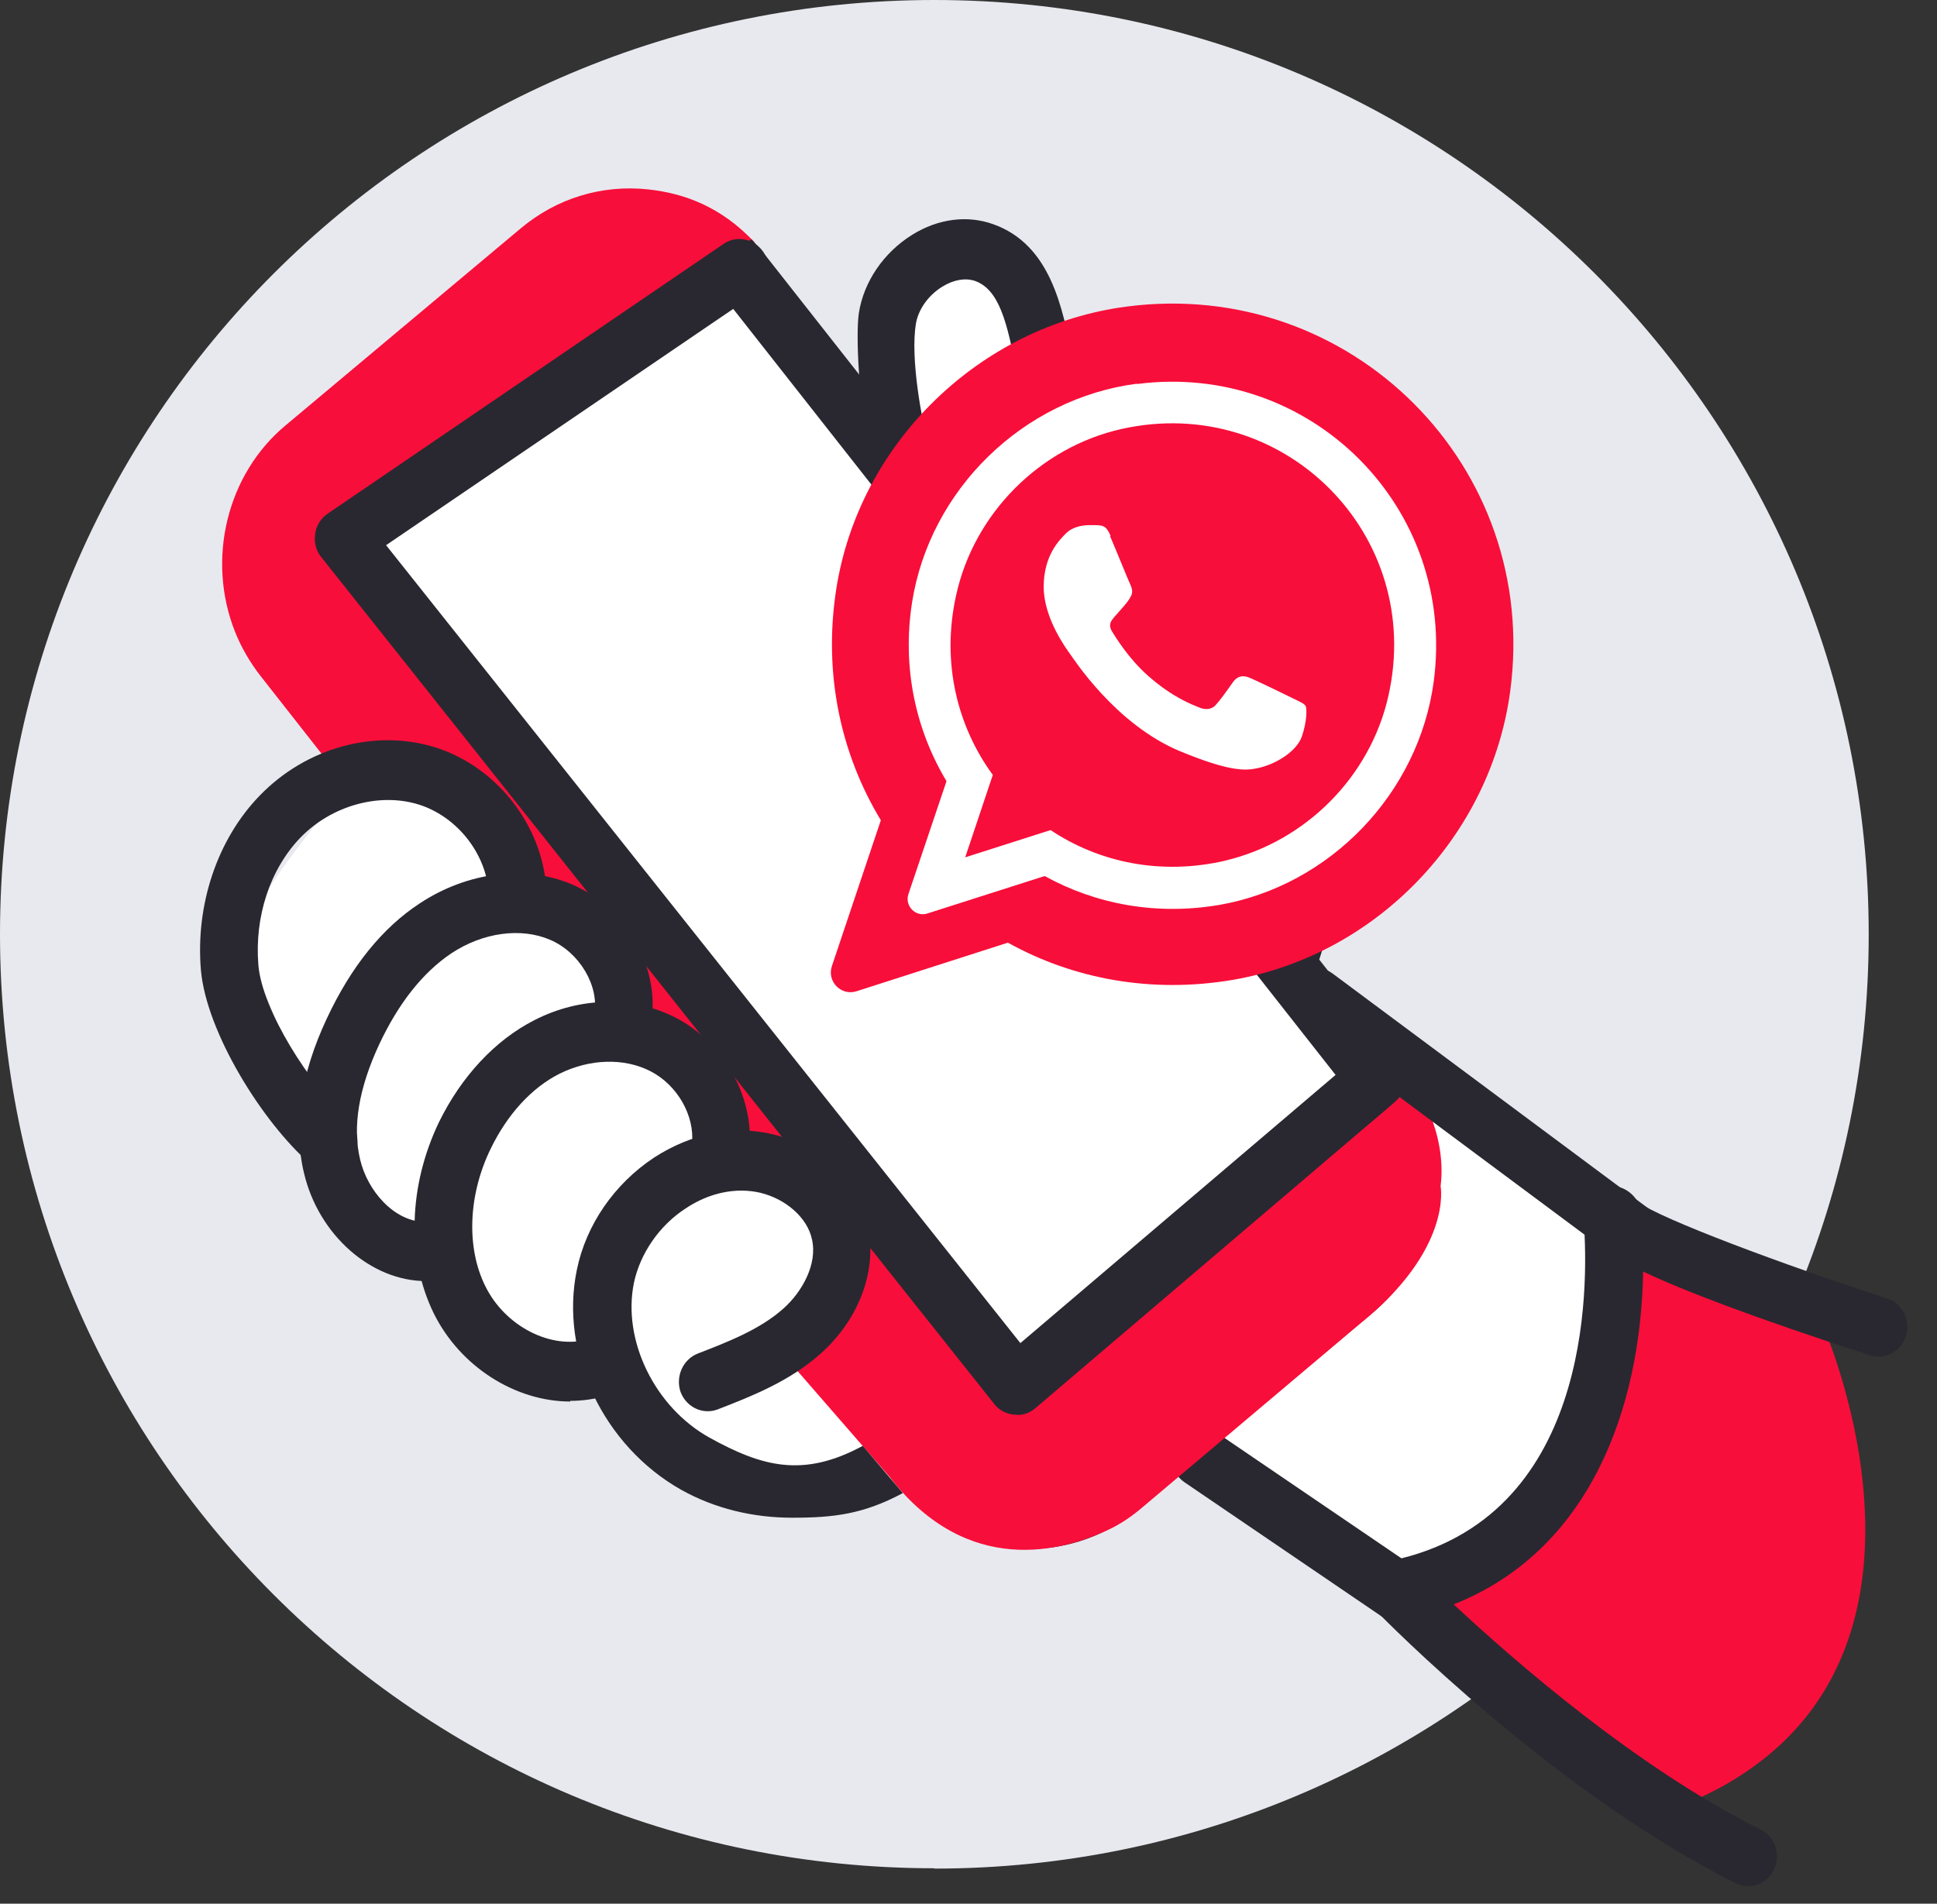 <svg width="59" height="58" viewBox="0 0 59 58" fill="none" xmlns="http://www.w3.org/2000/svg">
<rect x="0" y="0" width="59" height="58" fill="#333333" stroke="none"/>
<path d="M28.46 56.93C44.18 56.93 56.92 44.19 56.92 28.47C56.92 12.75 44.18 0 28.46 0C12.74 0 0 12.74 0 28.46C0 44.18 12.74 56.92 28.46 56.92V56.93Z" fill="#E8E9EF"/>
<path d="M35.849 43.87L42.939 48.82L47.499 45.19L49.779 38.57L40.519 30.98C40.519 30.98 39.289 30.02 39.589 27.97C39.879 25.91 37.849 21.02 37.229 20.12C37.129 19.96 36.939 19.64 36.699 19.23C33.979 17.01 32.819 13.55 31.309 10.36C31.169 10.07 31.349 9.8 31.579 9.71C30.899 8.84 30.039 7.97 29.239 7.62C27.669 6.93 28.679 8.71 27.139 9.22C25.599 9.74 26.949 14.52 26.949 14.52L23.019 8.95C23.019 8.95 20.099 6.8 18.489 6.84C16.879 6.88 14.499 10.11 14.499 10.11C7.139 15.24 8.669 15.98 8.489 16.97C8.309 17.96 7.939 18.6 8.229 19.65C8.529 20.69 11.339 23.12 11.339 23.12C11.339 23.12 9.119 25.52 8.069 27.27C7.039 29.03 7.829 29.39 8.469 31.27C9.109 33.15 9.549 33.86 9.579 34.44C9.609 35.02 9.799 37.04 11.339 37.76C12.879 38.47 12.979 39.04 14.489 40.22C15.999 41.4 18.409 42.52 18.409 42.52C18.409 42.52 20.049 42.4 20.209 44.45C20.369 46.51 27.229 45.17 27.229 45.17C27.229 45.17 27.919 45.26 30.989 46.23C34.059 47.2 35.819 43.85 35.819 43.85L35.849 43.87Z" fill="white"/>
<path d="M23.02 8.95L10.82 16.97L31.01 42.06L42.48 33.57C42.48 33.57 44.5 36.83 41.68 38.47C38.87 40.11 34.63 46.68 32.29 46.41C29.95 46.14 24.43 40.96 24.43 40.96C24.43 40.96 27.26 40.12 26.1 38.48C24.95 36.84 22.82 34.99 22.82 34.99C22.82 34.99 22.47 34.44 21.16 32.84C19.85 31.24 19.09 30.45 19.09 30.45C19.09 30.45 18.84 28.03 17.74 27.69C16.63 27.35 15.82 27.08 15.82 27.08C15.82 27.08 14.21 25.16 14.51 24.39C14.81 23.63 11.36 23.12 11.36 23.12L8.25 19.65C8.25 19.65 6.69 15.06 10.65 12.17C14.61 9.28 17.74 7.29 17.74 7.29C17.74 7.29 21.27 6.23 23.02 8.95Z" fill="#F80E3A"/>
<path d="M51.02 37.99L55.48 40.27C55.48 40.27 60.52 51.46 51.02 55.09L42.94 49.13C42.94 49.13 49.209 47.12 49.209 37.43L51.02 38V37.99Z" fill="#F80E3A"/>
<path d="M42.549 49.37C42.839 49.37 43.119 49.23 43.279 48.97C43.549 48.56 43.439 47.99 43.029 47.71L37.049 43.64C36.649 43.36 36.099 43.47 35.829 43.9C35.559 44.31 35.669 44.88 36.079 45.16L42.059 49.23C42.199 49.33 42.379 49.39 42.549 49.39V49.37Z" fill="#292830"/>
<path d="M21.09 8.11C20.62 7.8 20.1 7.6 19.53 7.54C19.41 7.53 19.28 7.52 19.16 7.52C18.35 7.52 17.59 7.8 16.96 8.33L9.8 14.33C8.6 15.33 8.18 17.06 8.77 18.54C8.89 18.86 9.07 19.16 9.29 19.44L12.28 23.24C11.98 23.18 11.68 23.14 11.38 23.13C10.96 23.11 10.51 23.19 10.09 23.34L7.94 20.6C7.62 20.19 7.35 19.73 7.16 19.25C6.28 17.04 6.91 14.44 8.71 12.95L15.87 6.95C16.96 6.04 18.33 5.62 19.74 5.77C20.86 5.89 21.98 6.31 22.99 7.39" fill="#F80E3A"/>
<path d="M22.89 7.29C23.01 7.42 23.14 7.56 23.26 7.71L42.6 32.31C44.43 34.64 44.09 38.08 41.84 39.97L34.68 45.97C33.71 46.79 32.53 47.19 31.36 47.19C29.83 47.19 28.3 46.51 27.27 45.18L24.29 41.4C24.35 41.26 24.39 41.11 24.45 40.96C24.66 40.72 24.84 40.47 24.98 40.23C25.07 40.08 25.15 39.89 25.23 39.7L28.64 44.04C29.86 45.59 32.08 45.83 33.58 44.57L40.74 38.57C41.46 37.96 41.92 37.09 42.01 36.13C42.1 35.16 41.83 34.22 41.24 33.46L21.9 8.86C21.74 8.66 21.57 8.49 21.38 8.33" fill="#292830"/>
<path d="M33 41.85L43.08 33.03C43.08 33.03 44.09 34.45 43.88 36.14C43.88 36.14 44.26 38.06 41.4 40.35L34.79 45.93C34.46 46.21 34.11 46.45 33.71 46.63C32.4 47.24 29.48 48.09 27.1 45L23.64 41.02L26.52 38.3L30.53 43.03C30.53 43.03 32.03 43.81 32.99 41.85H33Z" fill="#F80E3A"/>
<path d="M30.98 43.11C31.19 43.11 31.38 43.04 31.54 42.9L42.48 33.58C42.85 33.26 42.9 32.69 42.59 32.3C42.28 31.92 41.73 31.86 41.35 32.18L31.08 40.92L11.76 16.61L23.01 8.95C23.41 8.67 23.53 8.11 23.26 7.69C22.99 7.28 22.45 7.15 22.04 7.43L9.98 15.65C9.77 15.79 9.63 16.02 9.6 16.27C9.56 16.53 9.63 16.79 9.79 16.98L30.28 42.77C30.42 42.96 30.64 43.07 30.87 43.1H30.98V43.11Z" fill="#292830"/>
<path d="M39.279 30.03C39.62 30.03 39.94 29.82 40.09 29.48C41.419 26.23 39.27 21.19 37.389 18.79C37.02 18.31 36.62 17.84 36.23 17.37C34.739 15.58 33.319 13.89 32.849 11.8C32.789 11.52 32.73 11.23 32.669 10.93C32.37 9.38 32 7.45 30.25 6.83C29.47 6.55 28.579 6.66 27.79 7.15C26.919 7.69 26.309 8.58 26.16 9.54C26.059 10.19 26.16 12.48 26.529 13.74C26.529 13.81 26.54 13.87 26.559 13.95H26.59C26.689 14.24 26.82 14.46 26.959 14.54C27.27 14.74 27.649 14.72 27.939 14.49C28.22 14.28 28.329 13.88 28.259 13.53V13.49C28.09 12.83 27.72 10.93 27.899 9.86C27.97 9.43 28.279 8.99 28.709 8.73C29.049 8.52 29.41 8.46 29.7 8.56C30.43 8.82 30.68 9.82 30.959 11.3C31.02 11.62 31.079 11.93 31.16 12.23C31.739 14.74 33.359 16.68 34.919 18.56C35.3 19.01 35.69 19.48 36.05 19.93C37.709 22.05 39.45 26.44 38.489 28.76C38.3 29.23 38.51 29.75 38.959 29.95C39.069 30 39.19 30.02 39.3 30.02H39.279V30.03Z" fill="#292830"/>
<path d="M26.28 44.05C24.47 45.03 23.22 44.69 21.61 43.8C19.94 42.87 18.95 40.83 19.31 39.08C19.5 38.19 20.08 37.34 20.88 36.82C21.61 36.33 22.43 36.17 23.16 36.34C23.94 36.53 24.59 37.1 24.73 37.75C24.91 38.51 24.43 39.36 23.87 39.86C23.16 40.5 22.18 40.88 21.25 41.24C20.8 41.42 20.57 41.94 20.73 42.41C20.91 42.88 21.41 43.11 21.86 42.94C22.89 42.54 24.07 42.08 25.02 41.22C26.19 40.16 26.73 38.67 26.43 37.32C26.13 36 24.99 34.91 23.55 34.56C22.34 34.27 21.06 34.53 19.92 35.27C18.71 36.07 17.85 37.32 17.57 38.69C17.04 41.25 18.39 44.06 20.75 45.39C21.77 45.96 22.93 46.24 24.13 46.24C25.41 46.24 26.3 46.13 27.5 45.49" fill="#292830"/>
<path d="M17.38 42.68C17.73 42.68 18.079 42.63 18.419 42.54C18.89 42.41 19.149 41.9 19.02 41.42C18.89 40.93 18.399 40.66 17.93 40.8C16.79 41.13 15.38 40.41 14.78 39.18C14.2 38.01 14.259 36.4 14.95 34.99C15.45 33.96 16.189 33.14 17.049 32.71C17.959 32.26 19.009 32.22 19.82 32.64C20.63 33.06 21.16 33.98 21.079 34.84C21.04 35.34 21.39 35.78 21.869 35.83C22.369 35.87 22.779 35.51 22.829 35.01C22.97 33.42 22.059 31.79 20.61 31.02C19.309 30.34 17.68 30.36 16.279 31.08C15.079 31.69 14.05 32.8 13.37 34.19C12.44 36.13 12.38 38.31 13.21 40.01C14.02 41.65 15.71 42.7 17.369 42.7V42.68H17.38Z" fill="#292830"/>
<path d="M12.97 39.05H13C13.49 39.05 13.88 38.64 13.87 38.13C13.87 37.63 13.45 37.2 12.98 37.23H12.97C12 37.23 11.19 36.27 10.97 35.33C10.73 34.33 10.93 33.15 11.55 31.82C12.14 30.56 12.88 29.63 13.74 29.05C14.7 28.41 15.86 28.25 16.75 28.63C17.65 29.01 18.26 30.04 18.1 30.9C18.02 31.4 18.33 31.86 18.81 31.95C19.29 32.04 19.74 31.71 19.83 31.22C20.13 29.49 19.09 27.65 17.41 26.94C15.99 26.34 14.23 26.57 12.79 27.52C11.64 28.27 10.69 29.46 9.96 31.02C9.15 32.74 8.92 34.33 9.26 35.74C9.7 37.62 11.3 39.03 12.97 39.03V39.05Z" fill="#292830"/>
<path d="M10.01 35.67C10.26 35.67 10.51 35.56 10.68 35.35C10.99 34.97 10.95 34.4 10.58 34.07C9.45 33.08 7.98 30.77 7.87 29.4C7.75 27.93 8.22 26.49 9.15 25.52C10.1 24.54 11.55 24.14 12.75 24.51C13.97 24.89 14.89 26.11 14.89 27.36C14.89 27.86 15.28 28.27 15.77 28.27C16.26 28.27 16.65 27.87 16.65 27.36C16.65 25.31 15.22 23.39 13.26 22.77C11.43 22.2 9.33 22.77 7.91 24.24C6.62 25.57 5.95 27.56 6.12 29.56C6.29 31.46 8 34.2 9.45 35.46C9.62 35.6 9.82 35.68 10.02 35.68H10.01V35.67Z" fill="#292830"/>
<path d="M53.239 57.47C53.569 57.47 53.879 57.28 54.039 56.95C54.249 56.5 54.069 55.96 53.629 55.74C49.849 53.86 46.089 50.57 44.279 48.88C48.419 47.24 49.979 42.92 50.049 38.74C51.269 39.32 53.359 40.12 56.949 41.29C57.419 41.44 57.899 41.18 58.059 40.7C58.199 40.22 57.949 39.71 57.479 39.56C54.319 38.53 50.589 37.14 49.889 36.62C49.709 36.31 49.369 36.1 49.009 36.14C48.539 36.2 48.209 36.71 48.239 37.19C48.399 39.3 48.439 46.29 42.369 47.55C42.049 47.61 41.789 47.86 41.699 48.18C41.609 48.5 41.699 48.85 41.929 49.09C42.149 49.32 47.369 54.63 52.859 57.37C52.979 57.43 53.109 57.46 53.239 57.46H53.249L53.239 57.47Z" fill="#292830"/>
<path d="M49.73 38.48C50 38.48 50.27 38.35 50.44 38.11C50.72 37.71 50.64 37.14 50.24 36.84L40.59 29.66C40.2 29.37 39.65 29.46 39.36 29.87C39.08 30.27 39.16 30.84 39.56 31.14L49.21 38.32C49.37 38.43 49.54 38.5 49.73 38.5V38.48Z" fill="#292830"/>
<path fill-rule="evenodd" clip-rule="evenodd" d="M34.32 9.34C29.85 9.92 26.16 13.5 25.47 17.96C25.07 20.55 25.62 22.99 26.83 24.99L25.34 29.43C25.18 29.9 25.62 30.35 26.09 30.2L30.7 28.72C32.68 29.82 35.06 30.28 37.57 29.85C41.94 29.09 45.41 25.46 46 21.06C46.92 14.22 41.16 8.45 34.32 9.34Z" fill="#F80E3A"/>
<path fill-rule="evenodd" clip-rule="evenodd" d="M34.63 11.69C31.17 12.14 28.32 14.91 27.78 18.36C27.47 20.36 27.9 22.25 28.83 23.8L27.67 27.24C27.55 27.6 27.89 27.95 28.25 27.83L31.82 26.69C33.36 27.54 35.2 27.9 37.14 27.57C40.52 26.98 43.21 24.17 43.67 20.77C44.38 15.47 39.92 11.01 34.63 11.7V11.69ZM37.33 26.22C35.35 26.68 33.47 26.27 32 25.29L29.4 26.12L30.24 23.61C29.16 22.13 28.67 20.19 29.12 18.15C29.66 15.65 31.67 13.63 34.16 13.07C39.08 11.97 43.4 16.28 42.29 21.2C41.74 23.66 39.77 25.64 37.32 26.22H37.33ZM33.83 16.33C33.7 16.02 33.6 16.01 33.4 16C33.33 16 33.26 16 33.17 16C32.91 16 32.64 16.08 32.48 16.24C32.28 16.44 31.79 16.91 31.79 17.88C31.79 18.85 32.5 19.79 32.59 19.92C32.69 20.05 33.97 22.07 35.95 22.89C37.5 23.53 37.96 23.48 38.32 23.4C38.84 23.29 39.48 22.91 39.65 22.45C39.81 21.99 39.81 21.6 39.77 21.51C39.72 21.43 39.59 21.38 39.39 21.28C39.19 21.18 38.22 20.71 38.04 20.64C37.86 20.57 37.69 20.59 37.55 20.79C37.36 21.06 37.17 21.33 37.02 21.49C36.9 21.62 36.71 21.63 36.54 21.56C36.32 21.47 35.71 21.25 34.96 20.58C34.37 20.06 33.98 19.41 33.86 19.22C33.75 19.02 33.85 18.91 33.94 18.8C34.04 18.68 34.13 18.59 34.23 18.47C34.33 18.35 34.38 18.29 34.45 18.16C34.52 18.03 34.47 17.89 34.42 17.79C34.37 17.69 33.98 16.72 33.81 16.33H33.83Z" fill="white"/>
</svg>
